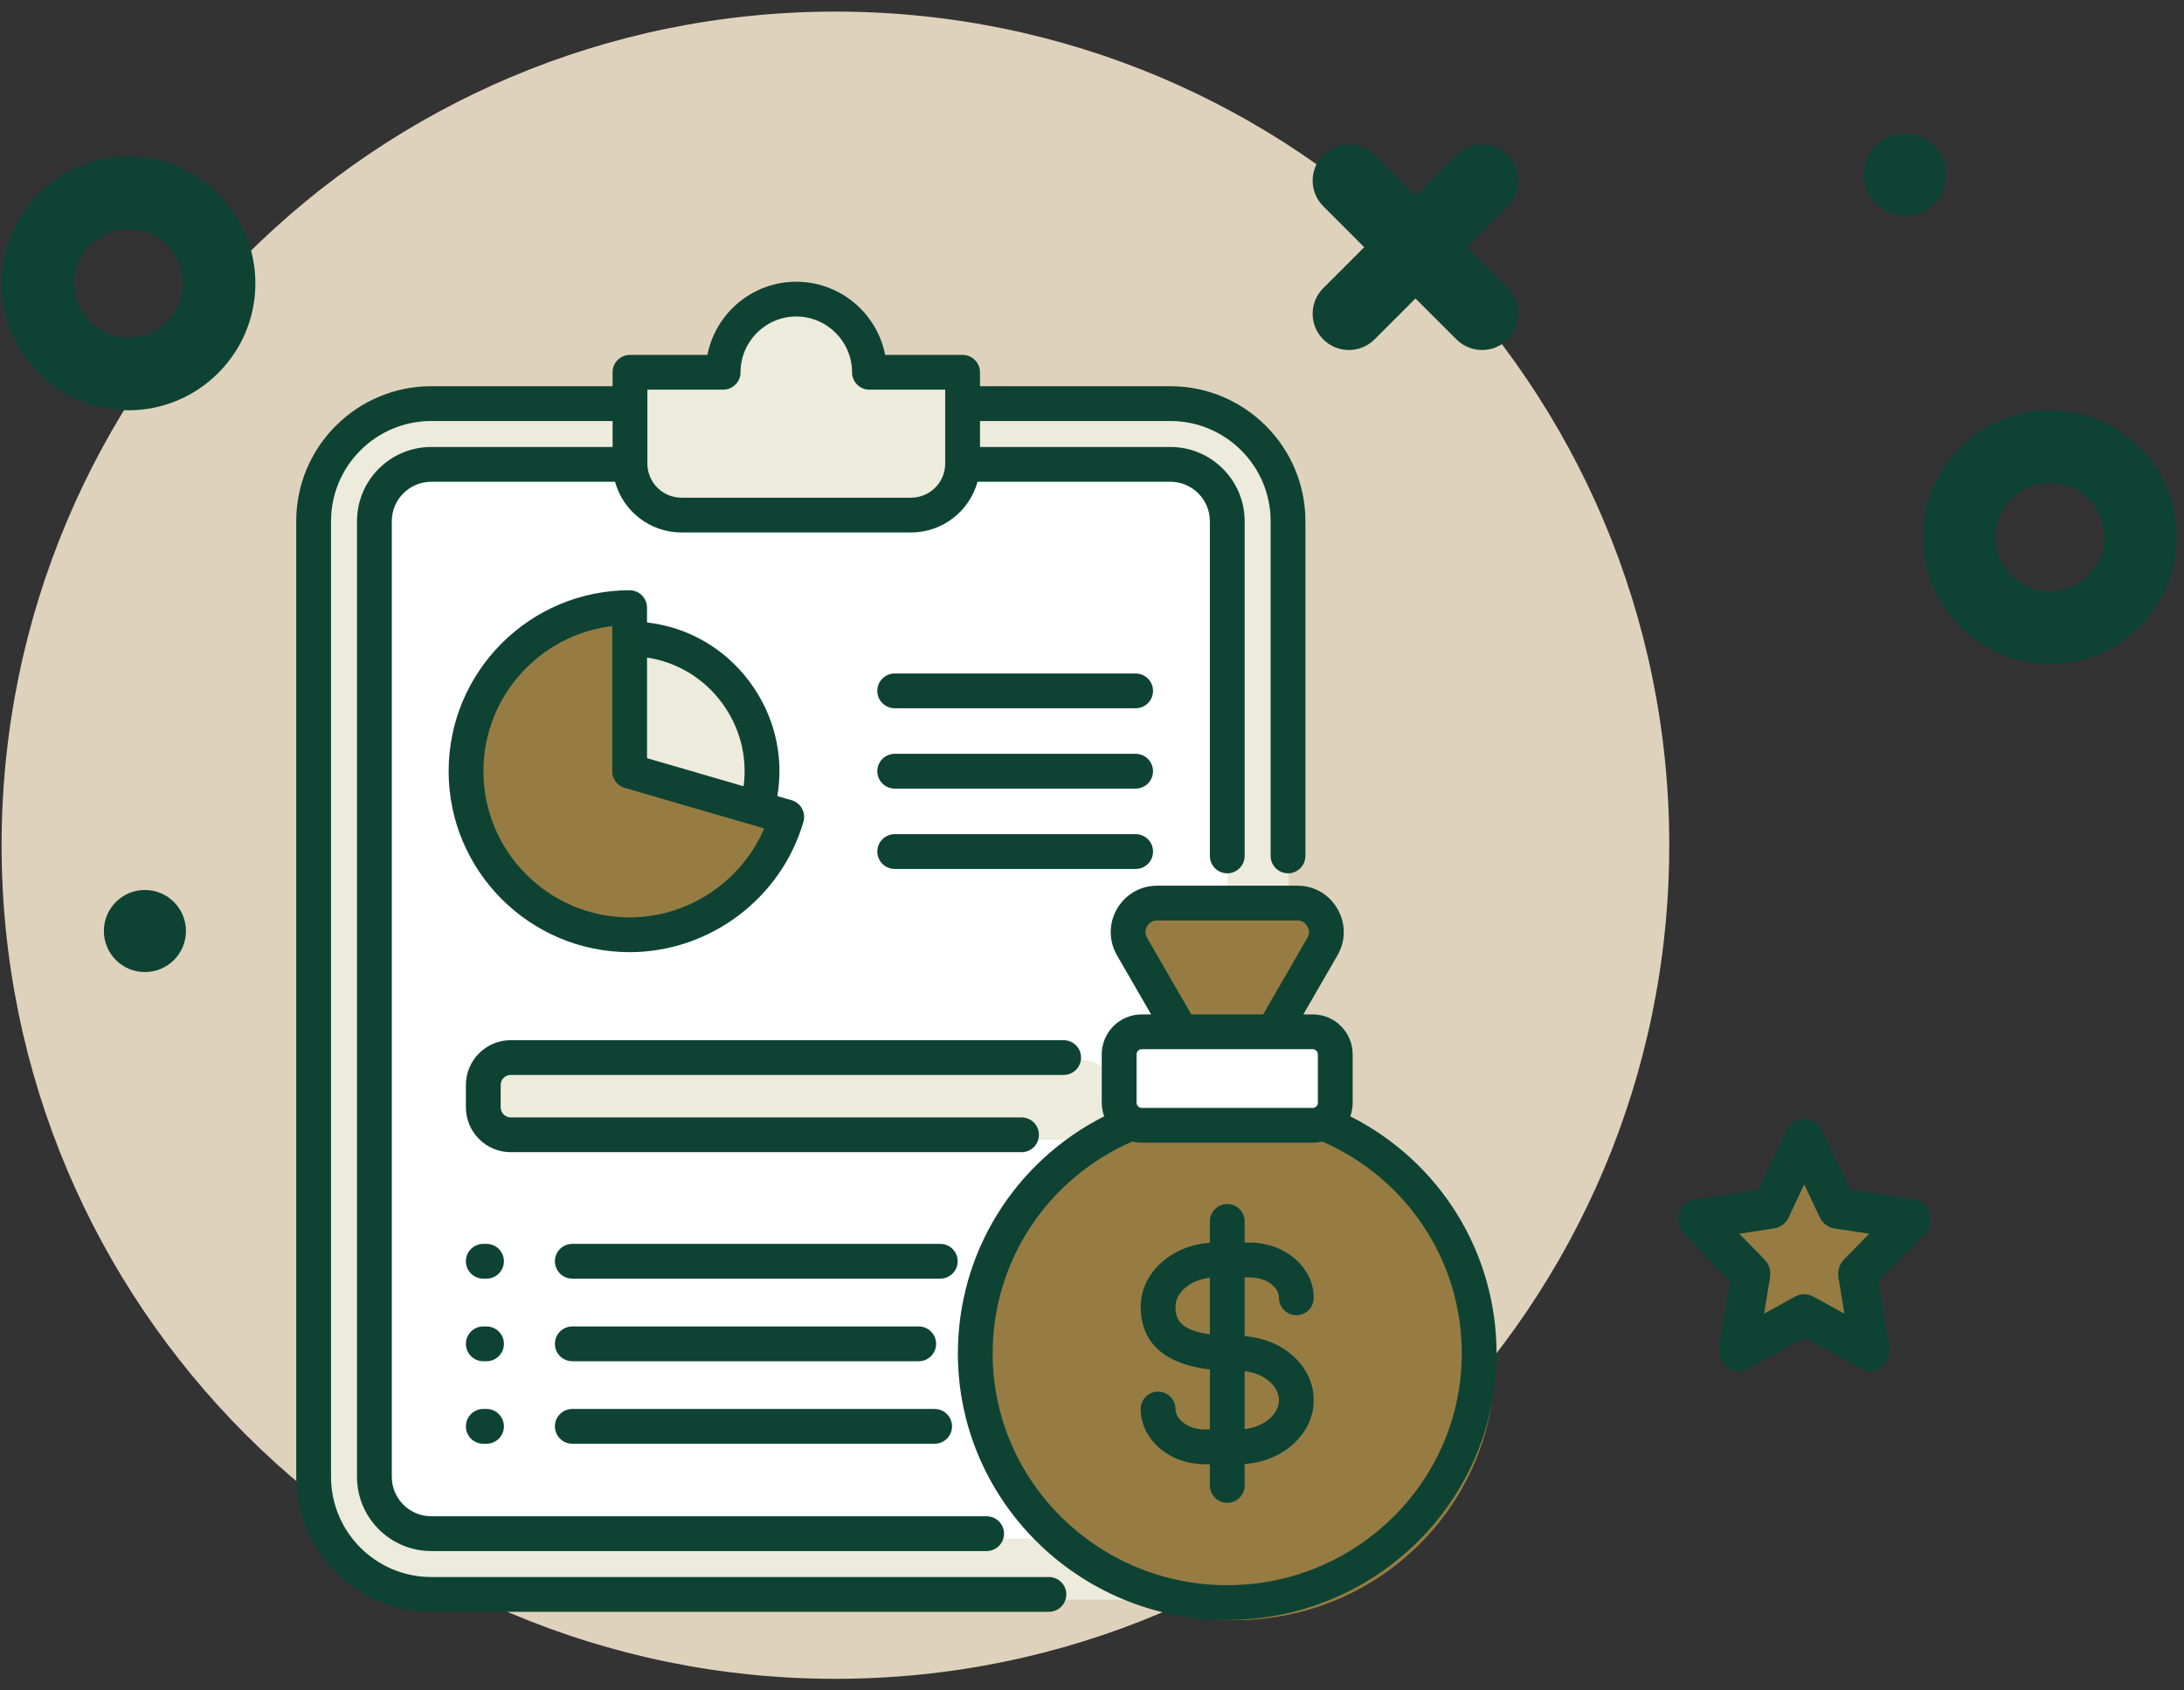 <svg xmlns="http://www.w3.org/2000/svg" width="93" height="72" viewBox="0 0 93 72" fill="none"><rect x="0" y="0" width="93" height="72" fill="#333333" stroke="none"/><path d="M35.574 71.506C55.184 71.506 71.081 55.609 71.081 36C71.081 16.39 55.184 0.494 35.574 0.494C15.965 0.494 0.068 16.39 0.068 36C0.068 55.609 15.965 71.506 35.574 71.506Z" fill="#DFD2BD"></path><path fill-rule="evenodd" clip-rule="evenodd" d="M18.15 17.075H49.835C52.609 17.075 54.877 19.346 54.877 22.117V63.095C54.877 65.869 52.609 68.136 49.835 68.136H18.15C15.376 68.136 13.105 65.869 13.105 63.095V22.117C13.105 19.346 15.376 17.075 18.15 17.075Z" fill="#EDEBDC"></path><path fill-rule="evenodd" clip-rule="evenodd" d="M18.149 19.68H49.834C51.175 19.68 52.27 20.776 52.27 22.117V63.094C52.27 64.434 51.175 65.53 49.834 65.53H18.149C16.809 65.53 15.71 64.434 15.71 63.094V22.117C15.71 20.776 16.809 19.68 18.149 19.68Z" fill="white"></path><path fill-rule="evenodd" clip-rule="evenodd" d="M26.506 38.432C29.696 38.432 32.294 35.831 32.294 32.644C32.294 29.457 29.696 26.856 26.506 26.856C23.319 26.856 20.721 29.457 20.721 32.644C20.721 35.831 23.319 38.432 26.506 38.432Z" fill="#EDEBDC"></path><path fill-rule="evenodd" clip-rule="evenodd" d="M26.506 37.555C29.213 37.555 31.417 35.348 31.417 32.644C31.417 29.941 29.213 27.737 26.506 27.737C23.803 27.737 21.599 29.941 21.599 32.644C21.599 35.348 23.803 37.555 26.506 37.555Z" fill="#EDEBDC"></path><path fill-rule="evenodd" clip-rule="evenodd" d="M26.52 15.534H30.594C30.594 13.766 32.026 12.335 33.793 12.335C35.557 12.335 36.989 13.766 36.989 15.534H41.062V19.527C41.062 20.765 40.049 21.778 38.808 21.778H28.774C27.537 21.778 26.52 20.765 26.52 19.527V15.534Z" fill="#EDEBDC"></path><path fill-rule="evenodd" clip-rule="evenodd" d="M32.877 34.5C32.077 37.266 29.522 39.289 26.496 39.289C22.826 39.289 19.851 36.314 19.851 32.644C19.851 28.974 22.826 25.998 26.496 25.998V32.644L32.877 34.5Z" fill="#967C42"></path><path fill-rule="evenodd" clip-rule="evenodd" d="M32.877 34.5C32.077 37.266 29.522 39.289 26.496 39.289C22.826 39.289 19.851 36.314 19.851 32.644C19.851 28.974 22.826 25.998 26.496 25.998V26.731C23.232 26.731 20.583 29.377 20.583 32.644C20.583 35.91 23.232 38.556 26.496 38.556C29.19 38.556 31.462 36.757 32.177 34.294L32.877 34.5Z" fill="#967C42"></path><path fill-rule="evenodd" clip-rule="evenodd" d="M21.308 48.543H46.161C46.823 48.543 47.362 48.005 47.362 47.343V46.367C47.362 45.705 46.823 45.166 46.161 45.166H21.308C20.649 45.166 20.107 45.705 20.107 46.367V47.343C20.107 48.005 20.649 48.543 21.308 48.543Z" fill="#EDEBDC"></path><path fill-rule="evenodd" clip-rule="evenodd" d="M21.308 48.543H25.674C25.015 48.543 24.473 48.005 24.473 47.343V46.367C24.473 45.705 25.015 45.166 25.674 45.166H21.308C20.649 45.166 20.107 45.705 20.107 46.367V47.343C20.107 48.005 20.649 48.543 21.308 48.543Z" fill="#EDEBDC"></path><path fill-rule="evenodd" clip-rule="evenodd" d="M52.632 69C58.701 69 63.649 64.105 63.649 58.104C63.649 52.103 58.701 47.208 52.632 47.208C46.567 47.208 41.619 52.103 41.619 58.104C41.619 64.105 46.567 69 52.632 69Z" fill="#967C42"></path><path fill-rule="evenodd" clip-rule="evenodd" d="M52.632 47.208C52.983 47.208 53.331 47.226 53.676 47.257C48.082 47.777 43.704 52.435 43.704 58.104C43.704 63.772 48.082 68.43 53.676 68.951C53.331 68.982 52.983 69 52.632 69C46.548 69 41.619 64.123 41.619 58.104C41.619 52.088 46.548 47.208 52.632 47.208Z" fill="#967C42"></path><path fill-rule="evenodd" clip-rule="evenodd" d="M53.732 45.619L56.796 40.314C57.027 39.91 57.027 39.449 56.796 39.045C56.562 38.642 56.161 38.411 55.697 38.411H49.572C49.105 38.411 48.707 38.642 48.473 39.045C48.239 39.449 48.239 39.91 48.473 40.314L51.534 45.619C51.768 46.022 52.168 46.253 52.633 46.253C53.101 46.253 53.498 46.022 53.732 45.619Z" fill="#967C42"></path><path fill-rule="evenodd" clip-rule="evenodd" d="M50.712 38.411H49.572C49.105 38.411 48.707 38.642 48.473 39.045C48.239 39.449 48.239 39.91 48.473 40.314L51.534 45.619C51.768 46.022 52.168 46.253 52.633 46.253C52.839 46.253 53.033 46.207 53.203 46.12C52.987 46.013 52.805 45.843 52.676 45.619L49.613 40.314C49.382 39.91 49.382 39.449 49.613 39.045C49.846 38.642 50.247 38.411 50.712 38.411Z" fill="#967C42"></path><path fill-rule="evenodd" clip-rule="evenodd" d="M48.895 44.039H56.371C56.916 44.039 57.359 44.483 57.359 45.024V47.143C57.359 47.684 56.916 48.128 56.371 48.128H48.895C48.353 48.128 47.91 47.684 47.91 47.143V45.024C47.91 44.483 48.353 44.039 48.895 44.039Z" fill="white"></path><path d="M44.666 67.17H18.363C16.01 67.17 14.096 65.256 14.096 62.903V22.199C14.096 19.846 16.01 17.932 18.363 17.932H26.085V19.038H18.363C16.62 19.038 15.202 20.456 15.202 22.199V62.903C15.202 64.646 16.62 66.064 18.363 66.064H42.012C42.422 66.064 42.753 65.732 42.753 65.323C42.753 64.914 42.422 64.582 42.012 64.582H18.363C17.437 64.582 16.684 63.829 16.684 62.903V22.199C16.684 21.273 17.437 20.52 18.363 20.52H26.19C26.53 21.763 27.669 22.679 29.018 22.679H38.794C40.145 22.679 41.285 21.763 41.626 20.52H49.837C50.764 20.52 51.519 21.273 51.519 22.199V36.456C51.519 36.865 51.85 37.197 52.26 37.197C52.669 37.197 53 36.865 53 36.456V22.199C53 20.456 51.581 19.038 49.837 19.038H41.731V17.932H49.837C52.191 17.932 54.107 19.846 54.107 22.199V36.456C54.107 36.865 54.438 37.197 54.848 37.197C55.257 37.197 55.588 36.865 55.588 36.456V22.199C55.588 19.029 53.008 16.45 49.837 16.45H41.731V15.857C41.731 15.447 41.399 15.116 40.99 15.116H37.692C37.345 13.342 35.78 12 33.906 12C32.035 12 30.47 13.342 30.124 15.116H26.826C26.417 15.116 26.085 15.447 26.085 15.857V16.45H18.363C15.193 16.45 12.614 19.029 12.614 22.199V62.903C12.614 66.073 15.193 68.652 18.363 68.652H44.666C45.075 68.652 45.407 68.32 45.407 67.911C45.407 67.502 45.075 67.17 44.666 67.17ZM27.567 16.597H30.794C31.203 16.597 31.534 16.266 31.534 15.857C31.534 14.547 32.598 13.481 33.906 13.481C35.216 13.481 36.282 14.547 36.282 15.857C36.282 16.266 36.613 16.597 37.022 16.597H40.249V19.746C40.249 20.546 39.596 21.198 38.794 21.198H29.018C28.218 21.198 27.567 20.546 27.567 19.746L27.567 16.597ZM26.811 25.141C22.561 25.141 19.104 28.599 19.104 32.848C19.104 37.098 22.561 40.555 26.811 40.555C30.219 40.555 33.263 38.271 34.213 35.001C34.327 34.608 34.101 34.197 33.708 34.083L33.101 33.907C33.393 32.188 32.972 30.439 31.902 29.015C30.838 27.597 29.281 26.71 27.552 26.512V25.882C27.552 25.473 27.22 25.141 26.811 25.141ZM26.811 39.074C23.378 39.074 20.585 36.281 20.585 32.848C20.585 29.666 22.985 27.034 26.07 26.666V32.848C26.07 33.178 26.288 33.468 26.604 33.559L32.541 35.286C31.574 37.549 29.314 39.074 26.811 39.074ZM30.718 29.904C31.504 30.951 31.833 32.225 31.664 33.489L27.552 32.292V28.008C28.809 28.197 29.936 28.864 30.718 29.904ZM49.099 29.427C49.099 29.836 48.767 30.167 48.358 30.167H38.099C37.69 30.167 37.358 29.836 37.358 29.427C37.358 29.017 37.69 28.686 38.099 28.686H48.358C48.767 28.686 49.099 29.017 49.099 29.427ZM49.099 32.848C49.099 33.257 48.767 33.589 48.358 33.589H38.099C37.69 33.589 37.358 33.257 37.358 32.848C37.358 32.439 37.69 32.107 38.099 32.107H48.358C48.767 32.107 49.099 32.439 49.099 32.848ZM48.358 37.011H38.099C37.69 37.011 37.358 36.679 37.358 36.27C37.358 35.861 37.69 35.529 38.099 35.529H48.358C48.767 35.529 49.099 35.861 49.099 36.27C49.099 36.679 48.767 37.011 48.358 37.011ZM40.039 54.461H24.37C23.961 54.461 23.629 54.13 23.629 53.72C23.629 53.311 23.961 52.98 24.37 52.98H40.039C40.448 52.98 40.78 53.311 40.78 53.72C40.78 54.13 40.448 54.461 40.039 54.461ZM23.629 57.238C23.629 56.829 23.961 56.497 24.37 56.497H39.121C39.531 56.497 39.862 56.829 39.862 57.238C39.862 57.647 39.531 57.979 39.121 57.979H24.37C23.961 57.979 23.629 57.647 23.629 57.238ZM23.629 60.753C23.629 60.343 23.961 60.012 24.37 60.012H39.799C40.208 60.012 40.54 60.343 40.54 60.753C40.54 61.162 40.208 61.493 39.799 61.493H24.37C23.961 61.493 23.629 61.162 23.629 60.753ZM21.458 53.72C21.458 54.13 21.127 54.461 20.717 54.461H20.579C20.17 54.461 19.839 54.13 19.839 53.72C19.839 53.311 20.17 52.98 20.579 52.98H20.717C21.126 52.98 21.458 53.311 21.458 53.72ZM21.458 57.238C21.458 57.647 21.127 57.979 20.717 57.979H20.579C20.17 57.979 19.839 57.647 19.839 57.238C19.839 56.829 20.17 56.497 20.579 56.497H20.717C21.126 56.497 21.458 56.829 21.458 57.238ZM21.458 60.753C21.458 61.162 21.127 61.493 20.717 61.493H20.579C20.17 61.493 19.839 61.162 19.839 60.753C19.839 60.343 20.17 60.012 20.579 60.012H20.717C21.126 60.012 21.458 60.344 21.458 60.753ZM21.32 46.211V47.165C21.32 47.401 21.512 47.594 21.749 47.594H43.5C43.909 47.594 44.24 47.925 44.24 48.334C44.24 48.744 43.909 49.075 43.5 49.075H21.749C20.696 49.075 19.839 48.218 19.839 47.165V46.211C19.839 45.16 20.696 44.304 21.749 44.304H45.293C45.702 44.304 46.034 44.636 46.034 45.045C46.034 45.454 45.702 45.785 45.293 45.785H21.749C21.512 45.785 21.32 45.976 21.32 46.211ZM57.498 47.546C57.563 47.365 57.6 47.172 57.6 46.97V44.907C57.6 43.969 56.838 43.206 55.9 43.206H55.5L56.952 40.69C57.311 40.071 57.311 39.331 56.952 38.711C56.588 38.084 55.964 37.724 55.24 37.724H49.276C48.562 37.724 47.923 38.093 47.562 38.715C47.209 39.332 47.209 40.069 47.563 40.689L49.018 43.206H48.619C47.679 43.206 46.915 43.969 46.915 44.907V46.97C46.915 47.173 46.953 47.366 47.019 47.547C43.205 49.48 40.789 53.346 40.789 57.646C40.789 63.906 45.934 69 52.26 69C58.583 69 63.727 63.906 63.727 57.646C63.727 53.344 61.312 49.478 57.498 47.546ZM48.848 39.95C48.753 39.785 48.753 39.617 48.846 39.454C48.941 39.289 49.086 39.206 49.276 39.206H55.24C55.43 39.206 55.574 39.289 55.67 39.455C55.765 39.618 55.765 39.783 55.669 39.948L53.79 43.206H50.729L48.848 39.95ZM48.397 44.907C48.397 44.788 48.498 44.688 48.619 44.688H55.9C56.019 44.688 56.119 44.788 56.119 44.907V46.97C56.119 47.089 56.019 47.189 55.9 47.189H48.619C48.499 47.189 48.397 47.089 48.397 46.97V44.907ZM52.26 67.518C46.752 67.518 42.27 63.089 42.27 57.646C42.27 53.716 44.595 50.203 48.215 48.62C48.345 48.652 48.479 48.67 48.619 48.67H55.9C56.039 48.67 56.174 48.652 56.304 48.62C59.922 50.202 62.246 53.715 62.246 57.646C62.246 63.089 57.766 67.518 52.26 67.518ZM53.222 54.407C53.893 54.407 54.461 54.805 54.461 55.277C54.461 55.686 54.792 56.018 55.201 56.018C55.611 56.018 55.942 55.686 55.942 55.277C55.942 53.98 54.722 52.926 53.222 52.926H53V52.023C53 51.614 52.669 51.282 52.26 51.282C51.85 51.282 51.519 51.614 51.519 52.023V52.935C49.874 53.042 48.574 54.221 48.574 55.655C48.574 57.63 50.218 58.177 51.519 58.328V60.885H51.297C50.635 60.885 50.055 60.478 50.055 60.015C50.055 59.606 49.724 59.274 49.314 59.274C48.905 59.274 48.574 59.606 48.574 60.015C48.574 61.311 49.795 62.366 51.297 62.366H51.519V63.269C51.519 63.678 51.85 64.01 52.26 64.01C52.669 64.01 53 63.678 53 63.269V62.357C54.644 62.248 55.942 61.069 55.942 59.634C55.942 58.201 54.644 57.023 53 56.914V54.407H53.222ZM50.055 55.655C50.055 55.039 50.704 54.513 51.519 54.422V56.833C50.19 56.649 50.055 56.139 50.055 55.655ZM54.461 59.634C54.461 60.25 53.814 60.778 53 60.869V58.402C53.814 58.493 54.461 59.02 54.461 59.634Z" fill="#0E4333"></path><path d="M5.471 17.475C2.492 17.475 0.068 15.051 0.068 12.072C0.068 9.093 2.492 6.669 5.471 6.669C8.45 6.669 10.875 9.093 10.875 12.072C10.875 15.051 8.45 17.475 5.471 17.475ZM5.471 9.757C4.194 9.757 3.156 10.795 3.156 12.072C3.156 13.349 4.194 14.388 5.471 14.388C6.749 14.388 7.787 13.349 7.787 12.072C7.787 10.795 6.749 9.757 5.471 9.757Z" fill="#0E4333"></path><path d="M87.29 28.282C84.311 28.282 81.887 25.858 81.887 22.878C81.887 19.899 84.311 17.475 87.29 17.475C90.269 17.475 92.693 19.899 92.693 22.878C92.693 25.858 90.269 28.282 87.29 28.282ZM87.29 20.563C86.013 20.563 84.974 21.601 84.974 22.878C84.974 24.155 86.013 25.194 87.29 25.194C88.567 25.194 89.605 24.155 89.605 22.878C89.605 21.601 88.567 20.563 87.29 20.563Z" fill="#0E4333"></path><path d="M6.171 41.403C7.136 41.403 7.919 40.62 7.919 39.655C7.919 38.69 7.136 37.907 6.171 37.907C5.205 37.907 4.423 38.69 4.423 39.655C4.423 40.62 5.205 41.403 6.171 41.403Z" fill="#0E4333"></path><path d="M81.115 9.189C82.08 9.189 82.863 8.406 82.863 7.441C82.863 6.476 82.08 5.693 81.115 5.693C80.15 5.693 79.367 6.476 79.367 7.441C79.367 8.406 80.15 9.189 81.115 9.189Z" fill="#0E4333"></path><path d="M57.439 14.908C57.044 14.908 56.649 14.757 56.348 14.456C55.745 13.853 55.745 12.876 56.348 12.273L62.019 6.602C62.622 5.999 63.599 5.999 64.202 6.602C64.805 7.204 64.805 8.182 64.202 8.784L58.531 14.456C58.229 14.757 57.834 14.908 57.439 14.908Z" fill="#0E4333"></path><path d="M63.111 14.908C62.716 14.908 62.321 14.757 62.019 14.456L56.348 8.784C55.745 8.181 55.745 7.204 56.348 6.601C56.95 5.998 57.928 5.998 58.531 6.601L64.202 12.272C64.805 12.875 64.805 13.852 64.202 14.455C63.901 14.757 63.506 14.908 63.111 14.908Z" fill="#0E4333"></path><path d="M77.425 48.852L78.901 51.603L82.201 52.045L79.813 54.186L80.376 57.21L77.425 55.783L74.473 57.21L75.037 54.186L72.648 52.045L75.949 51.603L77.425 48.852Z" fill="#967C42"></path><path d="M79.638 58.404C79.506 58.404 79.374 58.371 79.253 58.304L76.829 56.97L74.404 58.304C74.127 58.459 73.787 58.433 73.532 58.238C73.277 58.044 73.15 57.715 73.203 57.39L73.666 54.565L71.705 52.564C71.479 52.333 71.398 51.989 71.495 51.675C71.593 51.361 71.852 51.133 72.164 51.085L74.874 50.673L76.086 48.103C76.364 47.51 77.292 47.51 77.571 48.103L78.783 50.673L81.492 51.085C81.804 51.133 82.063 51.361 82.161 51.675C82.258 51.989 82.177 52.333 81.951 52.564L79.99 54.565L80.454 57.39C80.507 57.715 80.379 58.044 80.124 58.238C79.981 58.348 79.81 58.404 79.638 58.404ZM76.828 55.124C76.961 55.124 77.093 55.157 77.213 55.224L78.538 55.952L78.285 54.409C78.239 54.128 78.328 53.841 78.522 53.642L79.594 52.548L78.114 52.323C77.844 52.282 77.611 52.105 77.49 51.849L76.828 50.444L76.166 51.849C76.045 52.105 75.812 52.282 75.542 52.323L74.062 52.548L75.134 53.642C75.329 53.841 75.418 54.128 75.372 54.409L75.119 55.952L76.443 55.224C76.564 55.157 76.696 55.124 76.828 55.124Z" fill="#0E4333"></path></svg>